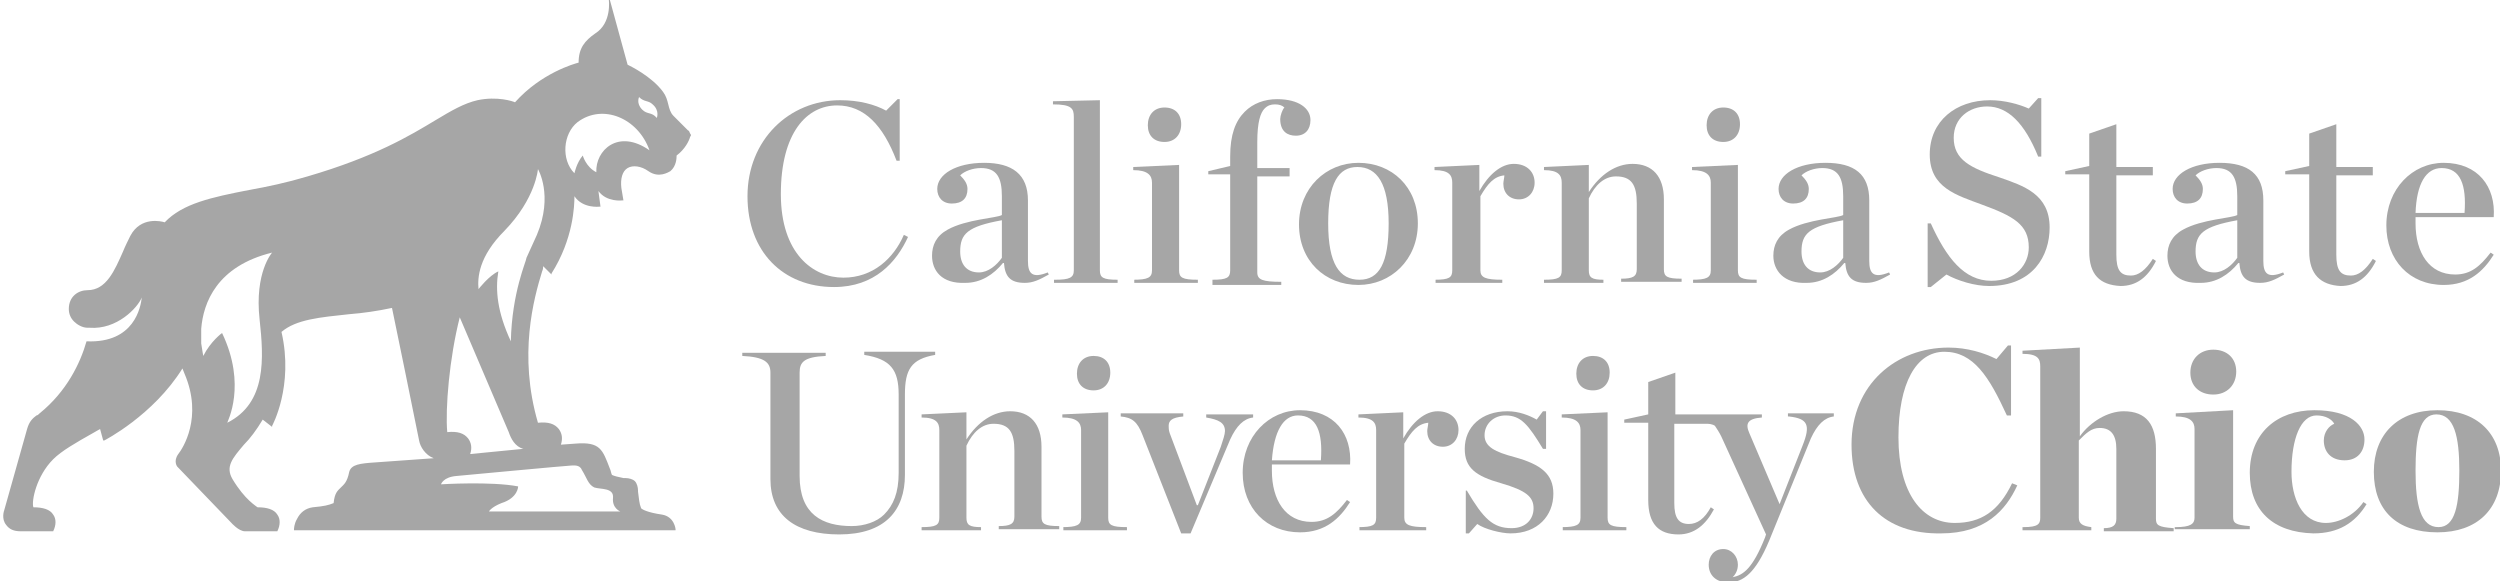 <svg width="258" height="60" viewBox="0 0 258 60" fill="none" xmlns="http://www.w3.org/2000/svg">
<g clip-path="url(#clip0_1587_2083)">
<path d="M77.141 20.251C77.141 14.434 81.444 10.341 86.716 10.341C88.653 10.341 90.267 10.772 91.45 11.418L92.633 10.233H92.849V16.589H92.526C91.127 12.926 89.191 10.88 86.393 10.88C83.273 10.88 80.584 13.68 80.584 20.036C80.584 26.176 83.919 28.654 87.039 28.654C90.051 28.654 92.203 26.715 93.279 24.237L93.709 24.452C92.526 27.038 90.267 29.623 86.071 29.623C80.799 29.623 77.141 25.96 77.141 20.251Z" fill="#A6A6A6"/>
<path d="M96.186 26.391C96.186 25.314 96.616 24.345 97.799 23.698C99.736 22.621 102.856 22.514 103.394 22.19V20.251C103.394 18.312 102.856 17.343 101.242 17.343C100.382 17.343 99.521 17.666 99.091 18.097C99.521 18.528 99.844 18.959 99.844 19.497C99.844 20.467 99.306 21.005 98.23 21.005C97.261 21.005 96.724 20.359 96.724 19.497C96.724 17.989 98.66 16.804 101.565 16.804C104.47 16.804 106.084 17.989 106.084 20.682V26.93C106.084 28.223 106.514 28.761 108.128 28.115L108.236 28.33C107.267 28.869 106.622 29.192 105.761 29.192C104.255 29.192 103.717 28.546 103.609 27.145H103.502C102.533 28.33 101.242 29.192 99.628 29.192C97.154 29.3 96.186 27.899 96.186 26.391ZM103.394 26.607V22.729C99.844 23.375 99.091 24.129 99.091 25.96C99.091 27.253 99.736 28.115 101.027 28.115C101.995 28.115 102.856 27.361 103.394 26.607Z" fill="#A6A6A6"/>
<path d="M108.881 28.869C110.387 28.869 110.818 28.654 110.818 27.899V12.065C110.818 11.203 110.603 10.772 108.666 10.772V10.449L113.508 10.341V27.899C113.508 28.654 113.83 28.869 115.337 28.869V29.192H108.774V28.869H108.881Z" fill="#A6A6A6"/>
<path d="M116.949 28.869C118.455 28.869 118.886 28.654 118.886 27.899V18.851C118.886 18.097 118.455 17.558 116.949 17.558V17.235L121.683 17.02V27.899C121.683 28.654 122.006 28.869 123.62 28.869V29.192H117.057V28.869H116.949ZM118.455 12.926C118.455 11.849 119.101 11.095 120.177 11.095C121.253 11.095 121.898 11.742 121.898 12.819C121.898 13.896 121.253 14.65 120.177 14.65C119.101 14.65 118.455 14.004 118.455 12.926Z" fill="#A6A6A6"/>
<path d="M125.126 28.869C126.632 28.869 126.955 28.654 126.955 27.899V17.989H124.695V17.666L126.955 17.128V16.158C126.955 13.896 127.493 12.495 128.461 11.526C129.322 10.664 130.505 10.233 131.796 10.233C134.056 10.233 135.239 11.203 135.239 12.388C135.239 13.357 134.701 14.004 133.733 14.004C132.872 14.004 132.119 13.573 132.119 12.28C132.119 11.957 132.334 11.311 132.549 11.095C132.334 10.88 132.011 10.772 131.581 10.772C131.151 10.772 130.828 10.88 130.505 11.203C130.075 11.634 129.752 12.603 129.752 14.65V17.343H133.087V18.205H129.752V28.115C129.752 28.869 130.29 29.084 132.227 29.084V29.407H125.126V28.869Z" fill="#A6A6A6"/>
<path d="M134.057 23.16C134.057 19.39 136.854 16.804 140.189 16.804C143.632 16.804 146.322 19.282 146.322 23.052C146.322 26.822 143.525 29.407 140.189 29.407C136.746 29.407 134.057 26.93 134.057 23.16ZM143.309 23.052C143.309 18.959 142.126 17.235 140.082 17.235C138.145 17.235 137.069 18.851 137.069 23.052C137.069 27.253 138.253 28.869 140.297 28.869C142.341 28.869 143.309 27.145 143.309 23.052Z" fill="#A6A6A6"/>
<path d="M148.043 28.869C149.549 28.869 149.872 28.654 149.872 27.899V18.851C149.872 18.097 149.549 17.558 148.043 17.558V17.235L152.669 17.02V19.713C153.638 17.989 154.929 16.912 156.22 16.912C157.618 16.912 158.372 17.774 158.372 18.851C158.372 19.82 157.726 20.575 156.758 20.575C155.789 20.575 155.144 19.928 155.144 18.959C155.144 18.743 155.251 18.312 155.251 18.097C154.176 18.205 153.53 18.959 152.777 20.251V27.899C152.777 28.654 153.315 28.869 155.036 28.869V29.192H148.151V28.869H148.043Z" fill="#A6A6A6"/>
<path d="M159.34 28.869C160.846 28.869 161.169 28.654 161.169 27.899V18.851C161.169 18.097 160.846 17.558 159.34 17.558V17.235L163.966 17.02V19.82C165.15 17.989 166.764 16.912 168.485 16.912C170.529 16.912 171.713 18.205 171.713 20.575V27.792C171.713 28.546 172.035 28.761 173.542 28.761V29.084H167.301V28.761C168.485 28.761 168.915 28.546 168.915 27.792V21.005C168.915 19.066 168.377 18.205 166.764 18.205C165.58 18.205 164.612 19.066 163.966 20.467V27.899C163.966 28.654 164.289 28.869 165.472 28.869V29.192H159.34V28.869Z" fill="#A6A6A6"/>
<path d="M174.617 28.869C176.123 28.869 176.554 28.654 176.554 27.899V18.851C176.554 18.097 176.123 17.558 174.617 17.558V17.235L179.351 17.02V27.899C179.351 28.654 179.674 28.869 181.288 28.869V29.192H174.725V28.869H174.617ZM176.123 12.926C176.123 11.849 176.769 11.095 177.845 11.095C178.921 11.095 179.566 11.742 179.566 12.819C179.566 13.896 178.921 14.65 177.845 14.65C176.769 14.65 176.123 14.004 176.123 12.926Z" fill="#A6A6A6"/>
<path d="M183.01 26.391C183.01 25.314 183.44 24.345 184.624 23.698C186.56 22.621 189.68 22.514 190.218 22.19V20.251C190.218 18.312 189.68 17.343 188.066 17.343C187.206 17.343 186.345 17.666 185.915 18.097C186.345 18.528 186.668 18.959 186.668 19.497C186.668 20.467 186.13 21.005 185.054 21.005C184.086 21.005 183.548 20.359 183.548 19.497C183.548 17.989 185.484 16.804 188.389 16.804C191.402 16.804 192.908 17.989 192.908 20.682V26.93C192.908 28.223 193.338 28.761 194.952 28.115L195.06 28.33C194.091 28.869 193.446 29.192 192.585 29.192C191.079 29.192 190.541 28.546 190.433 27.145H190.326C189.358 28.33 188.066 29.192 186.453 29.192C184.086 29.3 183.01 27.899 183.01 26.391ZM190.218 26.607V22.729C186.668 23.375 185.915 24.129 185.915 25.96C185.915 27.253 186.56 28.115 187.851 28.115C188.82 28.115 189.68 27.361 190.218 26.607Z" fill="#A6A6A6"/>
<path d="M198.934 23.052H199.256C200.87 26.607 202.699 28.977 205.497 28.977C208.079 28.977 209.37 27.253 209.37 25.53C209.37 23.16 207.756 22.298 204.528 21.113C201.946 20.144 199.149 19.39 199.149 15.943C199.149 12.495 201.839 10.341 205.389 10.341C206.895 10.341 208.401 10.772 209.37 11.203L210.338 10.126H210.661V16.158H210.338C208.939 12.711 207.218 10.987 205.066 10.987C203.237 10.987 201.623 12.172 201.623 14.219C201.623 16.481 203.345 17.343 206.357 18.312C208.832 19.174 211.522 20.036 211.522 23.483C211.522 26.391 209.8 29.515 205.281 29.515C203.775 29.515 202.054 28.977 200.87 28.33L199.256 29.623H198.934V23.052Z" fill="#A6A6A6"/>
<path d="M215.609 25.96V17.989H213.135V17.666L215.609 17.128V13.788L218.407 12.819V17.235H222.172V18.097H218.407V26.284C218.407 27.899 218.837 28.438 219.913 28.438C220.666 28.438 221.419 27.899 222.172 26.715L222.495 26.93C221.634 28.654 220.451 29.515 218.837 29.515C216.685 29.407 215.609 28.33 215.609 25.96Z" fill="#A6A6A6"/>
<path d="M223.678 26.391C223.678 25.314 224.108 24.345 225.292 23.698C227.228 22.621 230.348 22.514 230.886 22.19V20.251C230.886 18.312 230.348 17.343 228.734 17.343C227.874 17.343 227.013 17.666 226.583 18.097C227.013 18.528 227.336 18.959 227.336 19.497C227.336 20.467 226.798 21.005 225.722 21.005C224.754 21.005 224.216 20.359 224.216 19.497C224.216 17.989 226.152 16.804 229.057 16.804C232.07 16.804 233.576 17.989 233.576 20.682V26.93C233.576 28.223 234.006 28.761 235.62 28.115L235.728 28.33C234.759 28.869 234.114 29.192 233.253 29.192C231.747 29.192 231.209 28.546 231.101 27.145H230.994C230.026 28.33 228.734 29.192 227.121 29.192C224.646 29.3 223.678 27.899 223.678 26.391ZM230.886 26.607V22.729C227.336 23.375 226.583 24.129 226.583 25.96C226.583 27.253 227.228 28.115 228.519 28.115C229.488 28.115 230.348 27.361 230.886 26.607Z" fill="#A6A6A6"/>
<path d="M238.311 25.96V17.989H235.836V17.666L238.311 17.128V13.788L241.108 12.819V17.235H244.873V18.097H241.108V26.284C241.108 27.899 241.538 28.438 242.614 28.438C243.367 28.438 244.12 27.899 244.873 26.715L245.196 26.93C244.336 28.654 243.152 29.515 241.538 29.515C239.494 29.407 238.311 28.33 238.311 25.96Z" fill="#A6A6A6"/>
<path d="M246.271 23.267C246.271 19.497 248.961 16.804 252.189 16.804C255.739 16.804 257.568 19.282 257.353 22.406H249.284V23.052C249.284 26.068 250.683 28.33 253.372 28.33C254.986 28.33 255.955 27.469 257.03 26.068L257.353 26.284C256.277 28.007 254.771 29.407 252.189 29.407C248.638 29.407 246.271 26.822 246.271 23.267ZM249.284 21.975H254.341C254.556 19.066 253.91 17.343 251.974 17.343C250.36 17.343 249.392 18.959 249.284 21.975Z" fill="#A6A6A6"/>
<path d="M79.508 49.444V38.456C79.508 37.379 78.863 36.84 76.603 36.733V36.409H85.211V36.733C82.951 36.84 82.521 37.379 82.521 38.456V49.12C82.521 53.106 84.888 54.291 87.9 54.291C89.192 54.291 90.483 53.86 91.236 53.106C92.204 52.136 92.742 50.844 92.742 48.797V40.718C92.742 38.133 91.881 37.056 89.192 36.625V36.302H96.508V36.625C94.033 37.056 93.388 38.133 93.388 40.718V49.013C93.388 52.675 91.343 55.153 86.609 55.153C82.091 55.153 79.508 53.214 79.508 49.444Z" fill="#A6A6A6"/>
<path d="M95.109 54.399C96.616 54.399 96.938 54.183 96.938 53.429V44.381C96.938 43.627 96.616 43.088 95.109 43.088V42.765L99.736 42.549V45.35C100.919 43.519 102.533 42.442 104.254 42.442C106.299 42.442 107.482 43.734 107.482 46.104V53.321C107.482 54.075 107.805 54.291 109.311 54.291V54.614H103.071V54.291C104.254 54.291 104.685 54.075 104.685 53.321V46.535C104.685 44.596 104.147 43.734 102.533 43.734C101.35 43.734 100.381 44.596 99.736 45.996V53.429C99.736 54.183 100.058 54.399 101.242 54.399V54.722H95.109V54.399Z" fill="#A6A6A6"/>
<path d="M109.633 54.399C111.139 54.399 111.569 54.183 111.569 53.429V44.381C111.569 43.627 111.139 43.088 109.633 43.088V42.765L114.367 42.549V53.429C114.367 54.183 114.69 54.399 116.303 54.399V54.722H109.74V54.399H109.633ZM111.139 38.564C111.139 37.486 111.785 36.733 112.861 36.733C113.936 36.733 114.582 37.379 114.582 38.456C114.582 39.533 113.936 40.287 112.861 40.287C111.785 40.287 111.139 39.641 111.139 38.564Z" fill="#A6A6A6"/>
<path d="M117.918 44.919C117.38 43.519 116.842 43.088 115.658 42.98V42.657H122.114V42.98C120.93 43.088 120.607 43.411 120.607 43.95C120.607 44.165 120.607 44.381 120.715 44.704L123.512 52.136H123.62L125.987 46.104C126.202 45.458 126.417 44.812 126.417 44.488C126.417 43.627 125.772 43.303 124.481 43.088V42.765H129.322V43.088C128.354 43.196 127.601 43.95 126.955 45.35L122.867 55.045H121.898L117.918 44.919Z" fill="#A6A6A6"/>
<path d="M128.246 48.797C128.246 45.027 130.936 42.334 134.164 42.334C137.714 42.334 139.543 44.812 139.328 47.935H131.259V48.582C131.259 51.598 132.657 53.86 135.347 53.86C136.961 53.86 137.929 52.998 139.005 51.598L139.328 51.813C138.252 53.537 136.746 54.937 134.164 54.937C130.721 54.937 128.246 52.46 128.246 48.797ZM131.259 47.505H136.315C136.53 44.596 135.885 42.873 133.948 42.873C132.442 42.873 131.474 44.488 131.259 47.505Z" fill="#A6A6A6"/>
<path d="M140.189 54.399C141.696 54.399 142.018 54.183 142.018 53.429V44.381C142.018 43.627 141.696 43.088 140.189 43.088V42.765L144.816 42.549V45.242C145.784 43.519 147.075 42.442 148.366 42.442C149.765 42.442 150.518 43.303 150.518 44.381C150.518 45.35 149.873 46.104 148.904 46.104C147.936 46.104 147.29 45.458 147.29 44.488C147.29 44.273 147.398 43.842 147.398 43.627C146.322 43.734 145.677 44.488 144.923 45.781V53.429C144.923 54.183 145.461 54.399 147.183 54.399V54.722H140.297V54.399H140.189Z" fill="#A6A6A6"/>
<path d="M151.055 50.628H151.377C153.099 53.537 154.067 54.506 156.004 54.506C157.51 54.506 158.263 53.537 158.263 52.46C158.263 51.275 157.51 50.628 154.928 49.874C152.238 49.12 151.162 48.258 151.162 46.32C151.162 44.057 152.884 42.442 155.573 42.442C156.757 42.442 157.833 42.873 158.586 43.303L159.232 42.442H159.554V46.32H159.232C157.725 43.842 156.972 42.873 155.358 42.873C154.175 42.873 153.206 43.734 153.206 44.919C153.206 46.104 154.282 46.643 156.327 47.181C159.016 47.935 160.307 48.905 160.307 50.952C160.307 53.214 158.694 55.045 155.896 55.045C154.928 55.045 153.206 54.614 152.453 54.075L151.593 55.045H151.27V50.628H151.055Z" fill="#A6A6A6"/>
<path d="M161.17 54.399C162.676 54.399 163.107 54.183 163.107 53.429V44.381C163.107 43.627 162.676 43.088 161.17 43.088V42.765L165.904 42.549V53.429C165.904 54.183 166.227 54.399 167.84 54.399V54.722H161.278V54.399H161.17ZM162.676 38.564C162.676 37.486 163.322 36.733 164.398 36.733C165.474 36.733 166.119 37.379 166.119 38.456C166.119 39.533 165.474 40.287 164.398 40.287C163.322 40.287 162.676 39.641 162.676 38.564Z" fill="#A6A6A6"/>
<path d="M191.078 45.889C191.078 39.641 195.704 35.871 201.084 35.871C203.021 35.871 204.742 36.409 206.033 37.056L207.217 35.655H207.539V42.873H207.109C205.28 38.887 203.666 36.302 200.654 36.302C197.749 36.302 195.92 39.533 195.92 45.135C195.92 50.952 198.394 53.968 201.729 53.968C204.419 53.968 206.248 52.783 207.647 49.874L208.185 50.09C207.001 52.675 204.85 55.045 200.331 55.045C194.521 55.153 191.078 51.706 191.078 45.889Z" fill="#A6A6A6"/>
<path d="M208.83 54.399C210.337 54.399 210.552 54.075 210.552 53.429V37.81C210.552 37.056 210.337 36.517 208.723 36.517V36.194L214.64 35.871V45.027C215.716 43.519 217.545 42.442 219.159 42.442C221.526 42.442 222.494 43.842 222.494 46.32V53.537C222.494 54.183 222.709 54.399 224.323 54.506V54.829H217.115V54.506C218.083 54.506 218.406 54.183 218.406 53.537V46.32C218.406 44.919 217.868 44.165 216.684 44.165C215.824 44.165 215.286 44.704 214.532 45.458V53.429C214.532 54.075 214.963 54.291 215.824 54.399V54.722H208.723V54.399H208.83Z" fill="#A6A6A6"/>
<path d="M224.539 54.399C226.045 54.399 226.476 54.075 226.476 53.429V44.273C226.476 43.519 226.045 42.98 224.539 42.98V42.657L230.457 42.334V53.321C230.457 53.968 230.672 54.183 232.178 54.291V54.614H224.432V54.399H224.539ZM226.045 38.456C226.045 37.056 227.014 36.086 228.412 36.086C229.811 36.086 230.779 36.948 230.779 38.348C230.779 39.749 229.811 40.718 228.412 40.718C227.014 40.718 226.045 39.856 226.045 38.456Z" fill="#A6A6A6"/>
<path d="M232.178 48.797C232.178 44.704 234.975 42.334 238.848 42.334C242.614 42.334 244.013 43.95 244.013 45.35C244.013 46.643 243.259 47.505 241.968 47.505C240.462 47.505 239.817 46.535 239.817 45.458C239.817 44.596 240.355 43.95 240.892 43.734C240.677 43.303 240.032 42.873 239.063 42.873C237.45 42.873 236.481 45.242 236.481 48.689C236.481 51.382 237.557 53.968 240.032 53.968C241.323 53.968 242.937 53.214 243.905 51.813L244.228 52.029C243.044 53.968 241.323 55.045 238.741 55.045C234.545 54.937 232.178 52.675 232.178 48.797Z" fill="#A6A6A6"/>
<path d="M244.98 48.689C244.98 44.812 247.455 42.334 251.543 42.334C255.632 42.334 258.106 44.704 258.106 48.582C258.106 52.567 255.632 54.937 251.543 54.937C247.347 54.937 244.98 52.675 244.98 48.689ZM253.803 48.582C253.803 45.027 253.265 42.765 251.436 42.765C249.714 42.765 249.284 45.027 249.284 48.582C249.284 52.136 249.822 54.399 251.651 54.399C253.372 54.399 253.803 52.136 253.803 48.582Z" fill="#A6A6A6"/>
<path d="M184.622 42.98C186.559 43.196 186.882 43.842 186.021 45.996L183.654 52.029L180.534 44.704C180.103 43.734 180.319 43.196 181.825 43.088V42.765H178.059H175.369H172.895V38.456L170.098 39.425V42.765L167.623 43.303V43.627H170.098V51.598C170.098 54.075 171.174 55.153 173.218 55.153C174.832 55.153 176.015 54.183 176.876 52.567L176.553 52.352C175.907 53.537 175.154 54.075 174.294 54.075C173.218 54.075 172.787 53.429 172.787 51.921V43.734H176.123C176.768 43.734 176.983 43.95 176.983 43.95C177.199 44.273 177.414 44.596 177.629 45.027L182.255 55.153L182.148 55.476C180.857 58.707 179.888 59.354 178.812 59.569C179.135 59.246 179.35 58.815 179.35 58.276C179.35 57.415 178.705 56.661 177.844 56.661C176.876 56.661 176.338 57.415 176.338 58.276C176.338 59.354 177.091 60.108 178.382 60.108C179.888 60.108 181.179 59.138 182.578 55.799L186.882 45.242C187.527 43.842 188.28 43.088 189.249 42.98V42.657H184.515V42.98H184.622Z" fill="#A6A6A6"/>
<path d="M71.224 13.788C71.224 13.68 71.224 13.68 71.224 13.788C71.116 13.573 71.116 13.465 71.009 13.465C70.579 13.034 69.61 12.065 69.503 11.957C69.18 11.634 69.072 11.203 68.965 10.772C68.857 10.341 68.749 9.91 68.427 9.479C67.243 7.864 64.984 6.786 64.769 6.679L62.94 0H62.832C62.832 0 63.155 2.37 61.433 3.447C60.358 4.201 59.712 4.955 59.712 6.463C59.282 6.571 55.839 7.54 53.149 10.557C52.934 10.449 51.32 9.91 49.276 10.341C47.877 10.664 46.586 11.418 44.972 12.388C42.282 14.004 38.732 16.158 31.739 18.205C29.587 18.851 27.543 19.282 25.714 19.605C21.84 20.359 18.828 21.005 16.999 22.944C16.676 22.837 14.524 22.298 13.448 24.345C13.233 24.776 12.91 25.422 12.695 25.96C11.835 27.899 10.974 29.946 9.037 29.946C8.069 29.946 7.101 30.593 7.101 31.885C7.101 32.424 7.316 32.855 7.639 33.178C7.961 33.501 8.499 33.824 9.037 33.824H9.145C9.145 33.824 9.145 33.824 9.252 33.824C12.05 34.039 14.201 31.777 14.632 30.7C14.524 31.67 13.879 35.44 8.93 35.224C8.284 37.486 6.885 40.395 4.088 42.657C3.98 42.765 3.873 42.873 3.765 42.873C3.335 43.196 3.012 43.519 2.797 44.273L0.43 52.675C0.43 52.675 0.107 53.537 0.645 54.183C0.968 54.614 1.398 54.829 2.151 54.829H5.487C5.809 54.183 5.809 53.537 5.487 53.106C5.164 52.567 4.411 52.352 3.443 52.352C3.227 51.706 3.765 49.12 5.487 47.397C6.347 46.535 7.854 45.673 9.575 44.704C9.79 44.596 10.113 44.381 10.328 44.273L10.651 45.458H10.759C10.759 45.458 15.815 42.873 18.828 38.025C18.935 38.241 18.935 38.348 19.043 38.564C20.98 43.088 18.828 46.32 18.398 46.858C17.86 47.612 18.29 48.151 18.29 48.151L23.885 53.968C23.885 53.968 24.638 54.829 25.283 54.829H28.619C28.941 54.183 28.941 53.537 28.619 53.106C28.296 52.567 27.543 52.352 26.574 52.352C26.467 52.244 25.283 51.598 23.992 49.443C23.239 48.151 23.992 47.289 25.176 45.889C25.821 45.242 26.467 44.381 27.112 43.303L28.081 44.057V43.95C28.081 43.95 30.34 39.856 29.049 34.255C30.555 32.962 33.03 32.747 36.042 32.424C37.441 32.316 38.947 32.1 40.453 31.777C40.991 34.363 42.498 41.688 43.251 45.458C43.358 46.104 43.896 46.966 44.757 47.289L38.732 47.72C37.118 47.828 36.257 47.935 36.042 48.689C35.827 49.767 35.504 49.982 35.181 50.305C34.859 50.628 34.536 50.844 34.428 51.921C33.89 52.136 33.46 52.244 32.277 52.352C31.523 52.46 30.985 52.891 30.663 53.537C30.34 54.075 30.34 54.614 30.34 54.614V54.722H69.718V54.614C69.718 54.614 69.61 53.321 68.319 53.106C66.813 52.891 66.275 52.567 66.167 52.46C65.952 51.921 65.952 51.49 65.844 50.736V50.628C65.844 50.305 65.737 49.874 65.522 49.659C65.307 49.443 64.876 49.336 64.553 49.336C64.446 49.336 64.446 49.336 64.338 49.336C63.8 49.228 63.37 49.12 63.155 49.013C63.047 48.797 63.047 48.582 62.94 48.366C62.187 46.427 61.971 45.566 59.389 45.781L57.883 45.889C58.098 45.242 57.99 44.704 57.668 44.273C57.237 43.734 56.592 43.519 55.516 43.627C53.472 36.625 55.086 30.808 55.946 28.007C56.054 27.792 56.054 27.576 56.054 27.469L56.915 28.33V28.223C59.174 24.668 59.282 21.221 59.282 20.251C60.142 21.544 61.864 21.328 61.864 21.328H61.971L61.756 19.713C62.617 20.898 64.231 20.682 64.231 20.682H64.338L64.123 19.39C64.016 18.42 64.231 17.666 64.769 17.343C65.307 17.02 66.167 17.128 66.92 17.666C67.996 18.42 68.965 17.774 69.18 17.666C69.825 17.128 69.825 16.266 69.825 16.05C70.686 15.404 71.116 14.542 71.224 14.111C71.332 14.004 71.332 13.896 71.224 13.788ZM61.541 17.774C60.465 17.235 60.142 16.05 60.142 16.05C59.497 16.804 59.282 17.881 59.282 17.881C57.883 16.481 58.098 13.788 59.604 12.603C62.187 10.664 65.844 12.172 67.028 15.512C63.8 13.25 61.433 15.512 61.541 17.774ZM66.275 11.311C65.629 10.664 65.952 10.018 65.952 10.018C66.49 10.557 66.92 10.341 67.351 10.772C68.104 11.418 67.781 12.172 67.781 12.172C67.243 11.526 66.813 11.849 66.275 11.311ZM48.523 46.858C48.738 46.212 48.63 45.673 48.307 45.242C47.877 44.704 47.231 44.488 46.156 44.596C45.94 42.226 46.371 36.948 47.447 32.747L52.503 44.596C52.719 45.242 53.149 46.104 54.01 46.32L48.523 46.858ZM22.916 34.363C22.916 34.363 21.733 35.224 20.98 36.733C20.98 36.733 20.872 36.194 20.765 35.44V35.332V35.224C20.765 34.901 20.765 34.578 20.765 34.147C20.765 34.147 20.765 34.147 20.765 34.039C20.765 34.039 20.765 34.039 20.765 33.932C20.98 31.239 22.378 27.469 28.081 26.068C28.081 26.068 26.252 28.115 26.79 32.962C27.22 36.948 27.543 41.58 23.454 43.627C23.454 43.519 25.498 39.749 22.916 34.363ZM55.408 24.237L54.332 26.607C54.332 26.93 52.826 30.162 52.719 35.224C51.32 32.208 51.105 29.946 51.428 28.007C50.459 28.438 49.383 29.838 49.383 29.838C49.276 28.654 49.383 26.499 52.073 23.806C55.301 20.467 55.516 17.451 55.516 17.451C55.516 17.451 57.13 20.144 55.408 24.237ZM61.326 50.305C61.971 50.521 63.37 50.305 63.262 51.382C63.155 52.46 64.016 52.783 64.016 52.783H52.288H50.459C50.459 52.783 50.674 52.352 51.75 51.921C53.472 51.382 53.472 50.197 53.472 50.197C50.674 49.659 45.51 49.982 45.51 49.982C45.51 49.982 45.725 49.228 47.124 49.12C47.124 49.12 58.636 48.043 58.959 48.043C59.174 48.043 59.819 47.935 60.035 48.474C60.573 49.336 60.68 49.982 61.326 50.305Z" fill="#A6A6A6"/>
</g>
<defs>
<clipPath id="clip0_1587_2083">
<rect width="258" height="60" fill="white"/>
</clipPath>
</defs>
</svg>
